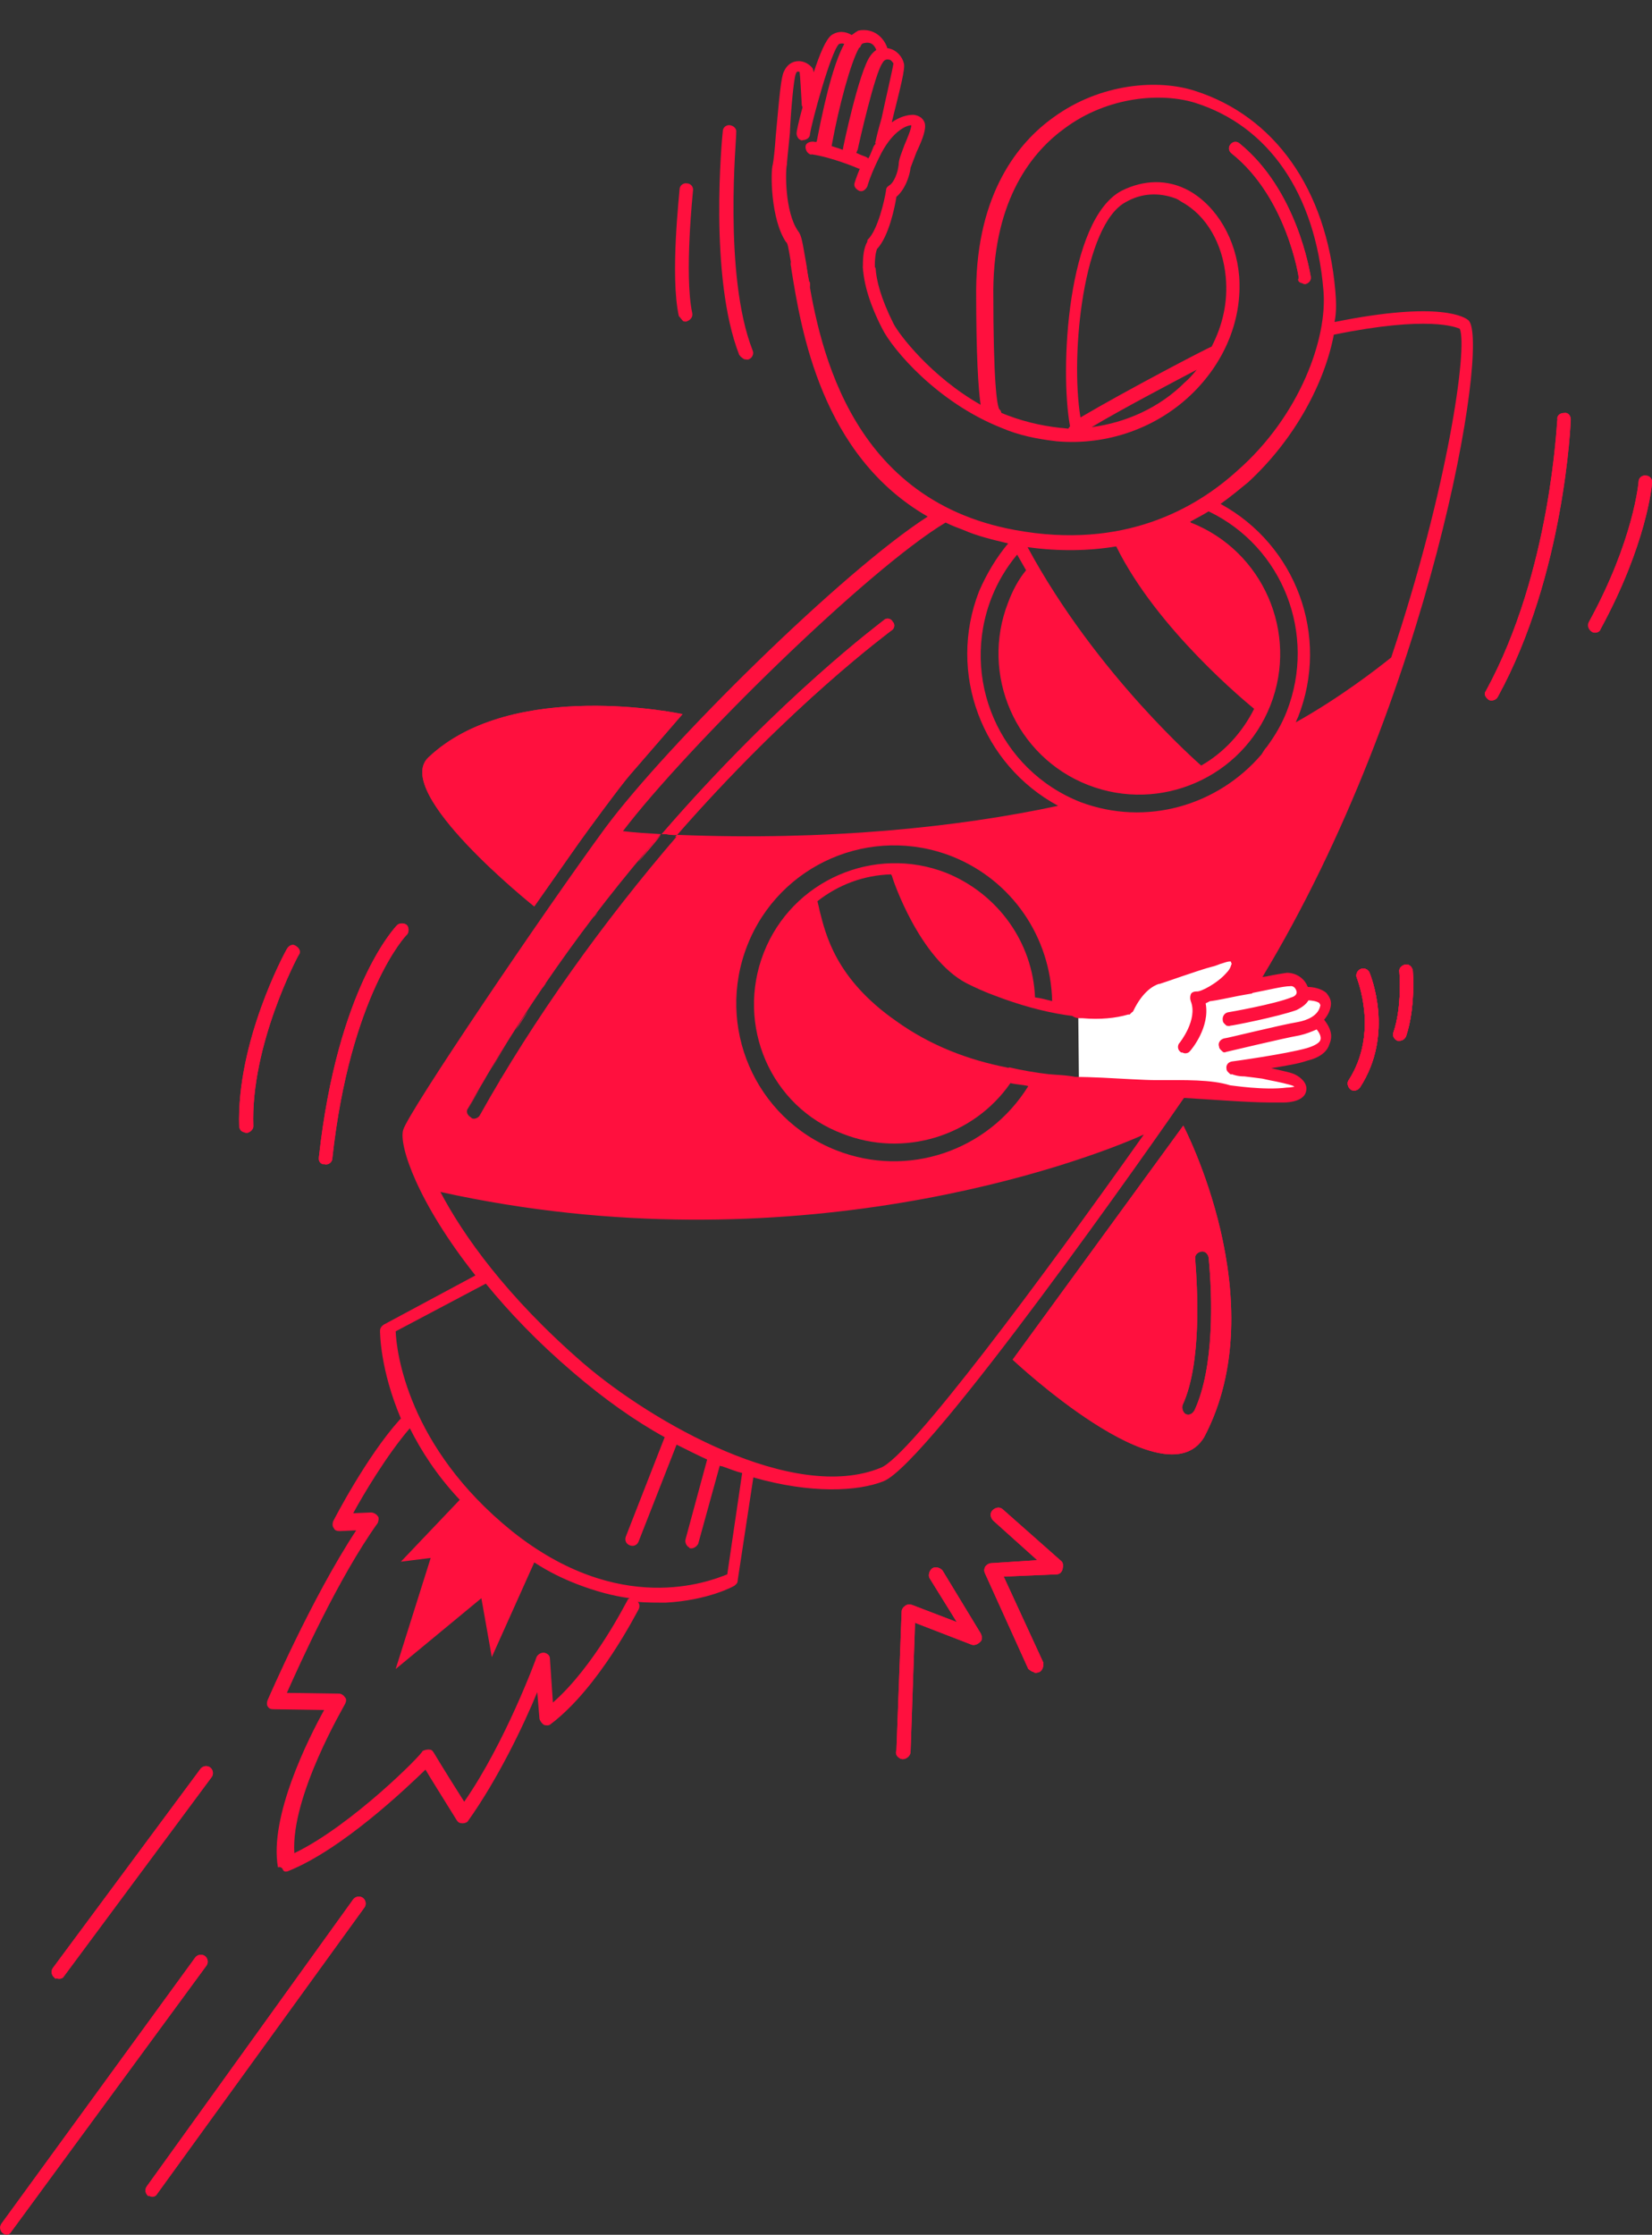 <?xml version="1.0" encoding="utf-8"?>
<!-- Generator: Adobe Illustrator 23.0.4, SVG Export Plug-In . SVG Version: 6.00 Build 0)  -->
<svg version="1.1" xmlns="http://www.w3.org/2000/svg" xmlns:xlink="http://www.w3.org/1999/xlink" x="0px" y="0px"
	 viewBox="0 0 221.7 299.8" style="enable-background:new 0 0 221.7 299.8;" xml:space="preserve">
<rect x="0" y="0" width="221.7" height="299.8" fill="#333333" stroke="none"/>
<style type="text/css">
	.st0{fill:#FF103E;}
	.st1{fill:#FFFFFF;}
</style>
<g id="Ebene_3">
	<g>
		<path class="st0" d="M84.5,104c-1.3,1.5-5.7,7.5-6.9,9.2l-5.9,8.4c0,0-19.2-15.3-14.2-20c11.3-10.7,34.1-5.8,34.1-5.8L84.5,104z"
			/>
	</g>
	<g>
		<path class="st0" d="M19.9,294.6c-0.4-0.3-0.5-0.9-0.2-1.3l27.7-38.5c0.3-0.4,0.9-0.5,1.3-0.2s0.5,0.9,0.2,1.3l-27.8,38.4
			c-0.2,0.4-0.7,0.5-1,0.3C20.1,294.6,19.9,294.6,19.9,294.6z"/>
	</g>
	<g>
		<path class="st0" d="M0.4,299.6c-0.4-0.3-0.5-0.9-0.2-1.3l26-35.7c0.3-0.4,0.9-0.5,1.3-0.2s0.5,0.9,0.2,1.3L1.5,299.4
			C1.3,299.8,0.8,299.9,0.4,299.6L0.4,299.6z"/>
	</g>
	<g>
		<path class="st0" d="M7.3,265.3c-0.4-0.3-0.5-0.9-0.2-1.3l19.8-26.7c0.3-0.4,0.9-0.5,1.3-0.2s0.5,0.9,0.2,1.3L8.6,265.1
			c-0.2,0.4-0.7,0.4-1,0.3C7.4,265.5,7.4,265.4,7.3,265.3z"/>
	</g>
	<g>
		<path class="st0" d="M42.8,155.2c2.5-22.7,10.2-30.8,10.5-31.1c0.3-0.3,1-0.3,1.3,0s0.3,1,0,1.3c-0.1,0-7.6,8.1-10,30
			c0,0.5-0.5,0.9-1,0.8c-0.1,0-0.1-0.1-0.2,0C43,156.1,42.7,155.8,42.8,155.2z"/>
	</g>
	<g>
		<path class="st0" d="M32.1,151.2c-0.4-11.4,6.1-23.4,6.4-23.9c0.3-0.5,0.8-0.7,1.2-0.4c0.5,0.3,0.7,0.8,0.4,1.2
			c-0.1,0.1-6.5,12.1-6.1,23c0,0.4-0.4,0.8-0.9,0.9c-0.1-0.1-0.2,0-0.3-0.1C32.3,151.8,32.2,151.5,32.1,151.2z"/>
	</g>
	<g>
		<path class="st0" d="M199.8,93.9c-0.5-0.4-0.7-0.8-0.4-1.2c8.8-16.1,9.5-36.2,9.6-36.4c-0.1-0.5,0.3-0.9,0.9-0.9
			c0.5-0.1,0.9,0.3,0.9,0.9c0,0.2-0.8,20.8-9.8,37.2C200.8,93.9,200.2,94.1,199.8,93.9C199.8,93.8,199.7,93.9,199.8,93.9z"/>
	</g>
	<g>
		<path class="st0" d="M213.7,84.8c-0.5-0.3-0.7-0.8-0.5-1.3c6.1-11.1,6.7-18.9,6.7-18.9c0-0.5,0.5-0.9,1-0.8c0.5,0,0.9,0.5,0.8,1
			c0,0.3-0.7,8.2-6.9,19.6C214.7,84.8,214.1,85,213.7,84.8C213.7,84.8,213.7,84.7,213.7,84.8z"/>
	</g>
	<g>
		<path class="st0" d="M174.3,37.3c0-0.1-1.6-10.8-9-16.7c-0.4-0.3-0.5-0.8-0.2-1.2s0.8-0.5,1.2-0.2c7.8,6.3,9.5,17.4,9.6,17.9
			c0.1,0.4-0.2,0.9-0.7,1c-0.1,0-0.3,0-0.4-0.1C174.3,37.9,174.1,37.6,174.3,37.3z"/>
	</g>
	<g>
		<path class="st0" d="M69.2,138.2c0.6-0.9,1.1-1.7,1.7-2.6C70.3,136.4,69.7,137.3,69.2,138.2z"/>
		<path class="st0" d="M76.7,127.1C76.6,127.2,76.7,127.1,76.7,127.1S76.6,127.2,76.7,127.1z"/>
		<path class="st0" d="M72.7,132.6c0.2-0.3,0.4-0.5,0.6-0.8C73.2,132,73,132.3,72.7,132.6z"/>
		<path class="st0" d="M65.9,143.5c0.8-1.3,1.4-2.4,2.2-3.6C67.3,141.1,66.6,142.3,65.9,143.5z"/>
		<path class="st0" d="M62.8,148.8c0.8-1.5,1.7-2.9,2.6-4.5C64.6,145.7,63.7,147.2,62.8,148.8z"/>
		<path class="st0" d="M79.6,123.1c0.2-0.3,0.5-0.6,0.7-0.8C80.1,122.5,79.9,122.8,79.6,123.1z"/>
		<path class="st0" d="M67.2,144.7l-0.1,0.1C67.2,144.8,67.2,144.8,67.2,144.7z"/>
		<path class="st0" d="M82.4,119.6c0.7-0.8,1.4-1.7,2-2.5C83.8,117.9,83.1,118.8,82.4,119.6z"/>
		<path class="st0" d="M90.6,112.3c15.6-17.9,28.8-27.5,29-27.7c0.4-0.2,0.6-0.8,0.2-1.2c-0.2-0.4-0.8-0.6-1.2-0.2
			c-0.2,0.2-13.8,10.2-29.8,28.7c0.6-0.1,1.1,0.2,2.2,0.1C91,112.1,90.9,112.2,90.6,112.3z"/>
		<path class="st0" d="M85.6,115.7c1-1.2,2.1-2.4,3.1-3.7C87.6,113.1,86.6,114.4,85.6,115.7z"/>
	</g>
	<path class="st0" d="M135.9,182.4c0,0,20.4,19.2,25.7,10.4c9.6-18.2-2.8-41.8-2.8-41.8L135.9,182.4z M158.7,188.5
		c2.6-5.6,2-15.6,1.7-19.6c-0.1-0.5,0.3-0.9,0.8-1s0.9,0.3,1,0.8c0.5,5.2,0.8,14.7-1.9,20.5c-0.3,0.5-0.7,0.7-1.2,0.5l0,0
		C158.7,189.4,158.6,188.9,158.7,188.5z"/>
	<g>
		<path class="st0" d="M138,223.9l-5.8-12.8c-0.2-0.4-0.1-0.7,0-0.9s0.5-0.5,0.8-0.5l6.2-0.4l-5.9-5.3c-0.4-0.4-0.5-1-0.1-1.4
			s1-0.5,1.4-0.1l7.8,6.9c0.3,0.2,0.3,0.7,0.2,1.1c-0.1,0.4-0.4,0.7-0.8,0.7l-7.1,0.3L140,223c0.1,0.5-0.1,1.1-0.5,1.3
			c-0.3,0.1-0.6,0.2-0.8,0C138.3,224.2,138.2,224,138,223.9z"/>
	</g>
	<g>
		<path class="st0" d="M120.3,234.8l0.7-18.6c0-0.3,0.2-0.6,0.5-0.8s0.6-0.2,0.9-0.1l6,2.3l-3.6-5.8c-0.3-0.4-0.1-1.1,0.3-1.4
			c0.4-0.3,1.1-0.1,1.4,0.3l5.1,8.4c0.2,0.4,0.3,0.9-0.1,1.2c-0.3,0.3-0.8,0.5-1.2,0.3l-7.5-2.9l-0.6,17.3c0,0.5-0.5,1-1.1,1
			c-0.1-0.1-0.2,0-0.3-0.1C120.4,235.7,120.1,235.3,120.3,234.8z"/>
	</g>
	<g>
		<path class="st0" d="M84.5,104c-1.3,1.5-5.7,7.5-6.9,9.2l-5.9,8.4c0,0-19.2-15.3-14.2-20c11.3-10.7,34.1-5.8,34.1-5.8L84.5,104z"
			/>
	</g>
	<g>
		<path class="st0" d="M19.9,294.6c-0.4-0.3-0.5-0.9-0.2-1.3l27.7-38.5c0.3-0.4,0.9-0.5,1.3-0.2s0.5,0.9,0.2,1.3l-27.8,38.4
			c-0.2,0.4-0.7,0.5-1,0.3C20.1,294.6,19.9,294.6,19.9,294.6z"/>
	</g>
	<g>
		<path class="st0" d="M0.4,299.6c-0.4-0.3-0.5-0.9-0.2-1.3l26-35.7c0.3-0.4,0.9-0.5,1.3-0.2s0.5,0.9,0.2,1.3L1.5,299.4
			C1.3,299.8,0.8,299.9,0.4,299.6L0.4,299.6z"/>
	</g>
	<g>
		<path class="st0" d="M7.3,265.3c-0.4-0.3-0.5-0.9-0.2-1.3l19.8-26.7c0.3-0.4,0.9-0.5,1.3-0.2s0.5,0.9,0.2,1.3L8.6,265.1
			c-0.2,0.4-0.7,0.4-1,0.3C7.4,265.5,7.4,265.4,7.3,265.3z"/>
	</g>
	<g>
		<path class="st0" d="M42.8,155.2c2.5-22.7,10.2-30.8,10.5-31.1c0.3-0.3,1-0.3,1.3,0s0.3,1,0,1.3c-0.1,0-7.6,8.1-10,30
			c0,0.5-0.5,0.9-1,0.8c-0.1,0-0.1-0.1-0.2,0C43,156.1,42.7,155.8,42.8,155.2z"/>
	</g>
	<g>
		<path class="st0" d="M32.1,151.2c-0.4-11.4,6.1-23.4,6.4-23.9c0.3-0.5,0.8-0.7,1.2-0.4c0.5,0.3,0.7,0.8,0.4,1.2
			c-0.1,0.1-6.5,12.1-6.1,23c0,0.4-0.4,0.8-0.9,0.9c-0.1-0.1-0.2,0-0.3-0.1C32.3,151.8,32.2,151.5,32.1,151.2z"/>
	</g>
	<g>
		<path class="st0" d="M199.8,93.9c-0.5-0.4-0.7-0.8-0.4-1.2c8.8-16.1,9.5-36.2,9.6-36.4c-0.1-0.5,0.3-0.9,0.9-0.9
			c0.5-0.1,0.9,0.3,0.9,0.9c0,0.2-0.8,20.8-9.8,37.2C200.8,93.9,200.2,94.1,199.8,93.9C199.8,93.8,199.7,93.9,199.8,93.9z"/>
	</g>
	<g>
		<path class="st0" d="M213.7,84.8c-0.5-0.3-0.7-0.8-0.5-1.3c6.1-11.1,6.7-18.9,6.7-18.9c0-0.5,0.5-0.9,1-0.8c0.5,0,0.9,0.5,0.8,1
			c0,0.3-0.7,8.2-6.9,19.6C214.7,84.8,214.1,85,213.7,84.8C213.7,84.8,213.7,84.7,213.7,84.8z"/>
	</g>
	<g>
		<path class="st0" d="M174.3,37.3c0-0.1-1.6-10.8-9-16.7c-0.4-0.3-0.5-0.8-0.2-1.2s0.8-0.5,1.2-0.2c7.8,6.3,9.5,17.4,9.6,17.9
			c0.1,0.4-0.2,0.9-0.7,1c-0.1,0-0.3,0-0.4-0.1C174.3,37.9,174.1,37.6,174.3,37.3z"/>
	</g>
	<g>
		<path class="st0" d="M69.2,138.2c0.6-0.9,1.1-1.7,1.7-2.6C70.3,136.4,69.7,137.3,69.2,138.2z"/>
		<path class="st0" d="M76.7,127.1C76.6,127.2,76.7,127.1,76.7,127.1S76.6,127.2,76.7,127.1z"/>
		<path class="st0" d="M72.7,132.6c0.2-0.3,0.4-0.5,0.6-0.8C73.2,132,73,132.3,72.7,132.6z"/>
		<path class="st0" d="M65.9,143.5c0.8-1.3,1.4-2.4,2.2-3.6C67.3,141.1,66.6,142.3,65.9,143.5z"/>
		<path class="st0" d="M62.8,148.8c0.8-1.5,1.7-2.9,2.6-4.5C64.6,145.7,63.7,147.2,62.8,148.8z"/>
		<path class="st0" d="M79.6,123.1c0.2-0.3,0.5-0.6,0.7-0.8C80.1,122.5,79.9,122.8,79.6,123.1z"/>
		<path class="st0" d="M67.2,144.7l-0.1,0.1C67.2,144.8,67.2,144.8,67.2,144.7z"/>
		<path class="st0" d="M82.4,119.6c0.7-0.8,1.4-1.7,2-2.5C83.8,117.9,83.1,118.8,82.4,119.6z"/>
		<path class="st0" d="M90.6,112.3c15.6-17.9,28.8-27.5,29-27.7c0.4-0.2,0.6-0.8,0.2-1.2c-0.2-0.4-0.8-0.6-1.2-0.2
			c-0.2,0.2-13.8,10.2-29.8,28.7c0.6-0.1,1.1,0.2,2.2,0.1C91,112.1,90.9,112.2,90.6,112.3z"/>
		<path class="st0" d="M85.6,115.7c1-1.2,2.1-2.4,3.1-3.7C87.6,113.1,86.6,114.4,85.6,115.7z"/>
	</g>
	<path class="st0" d="M135.9,182.4c0,0,20.4,19.2,25.7,10.4c9.6-18.2-2.8-41.8-2.8-41.8L135.9,182.4z M158.7,188.5
		c2.6-5.6,2-15.6,1.7-19.6c-0.1-0.5,0.3-0.9,0.8-1s0.9,0.3,1,0.8c0.5,5.2,0.8,14.7-1.9,20.5c-0.3,0.5-0.7,0.7-1.2,0.5l0,0
		C158.7,189.4,158.6,188.9,158.7,188.5z"/>
	<g>
		<path class="st0" d="M138,223.9l-5.8-12.8c-0.2-0.4-0.1-0.7,0-0.9s0.5-0.5,0.8-0.5l6.2-0.4l-5.9-5.3c-0.4-0.4-0.5-1-0.1-1.4
			s1-0.5,1.4-0.1l7.8,6.9c0.3,0.2,0.3,0.7,0.2,1.1c-0.1,0.4-0.4,0.7-0.8,0.7l-7.1,0.3L140,223c0.1,0.5-0.1,1.1-0.5,1.3
			c-0.3,0.1-0.6,0.2-0.8,0C138.3,224.2,138.2,224,138,223.9z"/>
	</g>
	<g>
		<path class="st0" d="M120.3,234.8l0.7-18.6c0-0.3,0.2-0.6,0.5-0.8s0.6-0.2,0.9-0.1l6,2.3l-3.6-5.8c-0.3-0.4-0.1-1.1,0.3-1.4
			c0.4-0.3,1.1-0.1,1.4,0.3l5.1,8.4c0.2,0.4,0.3,0.9-0.1,1.2c-0.3,0.3-0.8,0.5-1.2,0.3l-7.5-2.9l-0.6,17.3c0,0.5-0.5,1-1.1,1
			c-0.1-0.1-0.2,0-0.3-0.1C120.4,235.7,120.1,235.3,120.3,234.8z"/>
	</g>
	<path class="st0" d="M169.4,131.1C169.4,131.1,169.4,131.1,169.4,131.1C192,93.7,200,46,197.1,43c-0.4-0.4-3.7-2.7-18,0.2
		c0.3-1.5,0.2-3,0.1-4.2c-1.2-13.7-8.2-23.4-18.8-26.8c-4.9-1.6-12.7-1.1-19.1,3.6c-4.6,3.3-10.2,10.1-10.3,23.1
		c0,9,0.3,13.3,0.6,15.4c-6.7-3.8-11-9.5-11.7-10.9c-1.7-3.4-2.3-5.8-2.4-7.5c0,0,0,0-0.1,0c0,0,0-0.1,0-0.1c0-0.4-0.3-0.7-0.8-0.7
		s-0.8,0.3-0.8,0.7c0.1,2.2,0.9,5,2.6,8.3c1.4,2.8,7.4,9.9,16,13.3c2.3,1,4.8,1.5,7.4,1.8c6.8,0.6,13.6-1.8,18.4-6.6
		c4.3-4.3,6.5-9.9,6.1-15.5c-0.4-5-3-9.4-6.7-11.5c-2.9-1.6-6.1-1.5-9.1,0c-7.3,3.9-8.3,24-6.9,31.6c-0.1,0.1-0.2,0.2-0.2,0.3
		c-0.3,0-0.8-0.1-1.1-0.1c-2.8-0.3-5.5-1-7.9-2c-0.1-0.2-0.1-0.4-0.2-0.4l-0.1-0.1c-0.3-0.6-0.8-3.5-0.8-16
		c0.1-12.3,5.3-18.6,9.6-21.7c5.8-4.3,13-4.8,17.5-3.4c9.8,3.1,16.1,12.1,17.2,25.1c0.6,6.5-3.2,16.9-11.5,24.2
		c-5.6,5.1-15.3,10.7-29.9,8c-22.9-4.2-26.5-26-28-35.5c0,0,0,0-0.1,0c0-0.1,0-0.1,0-0.2c0-0.6-0.5-1-1-1c-0.6,0-1,0.5-1,1
		c0,0,0,0,0,0c0,0.2,0.1,0.5,0.1,0.7c1.3,8.1,4,25,18.3,33.2c-11.4,7.3-35,30.6-43.3,41.8c-8,10.9-26.5,38.2-27.1,40.5
		c-0.6,2.1,2,9.8,9.7,19.5l-12.3,6.6c-0.3,0.2-0.5,0.5-0.5,0.8s0,5.2,2.8,11.8c0,0-0.1,0.1-0.2,0.2c-4.4,4.9-8.7,13.2-8.9,13.6
		c-0.1,0.3-0.1,0.7,0.1,0.9c0.1,0.3,0.4,0.4,0.8,0.4l2.2-0.1c-6,9.1-11.8,22.6-11.9,22.8c-0.1,0.3-0.1,0.6,0,0.8
		c0.2,0.3,0.4,0.4,0.8,0.4l6.8,0.1c-2.1,3.8-7.4,14.3-6.2,21.1c0.4-0.1,0.6,0.1,0.7,0.4l0.1,0.1c0.1,0.1,0.4,0.1,0.6,0
		c7.2-2.9,15.7-11,18.4-13.6c0.7,1.2,2.1,3.4,4.2,6.8c0.2,0.3,0.4,0.4,0.8,0.4c0.2,0,0.6-0.1,0.7-0.3c4-5.6,7.5-12.9,9.3-17.3
		l0.3,3.6c0.1,0.3,0.3,0.6,0.6,0.8c0.3,0.1,0.7,0.1,0.9-0.1c6.5-4.9,11.6-15.1,11.8-15.4c0.2-0.4,0.1-0.8-0.1-1
		c1.3,0.1,2.6,0.1,3.7,0.1c5.7-0.3,9.2-2.2,9.3-2.3c0.2-0.2,0.4-0.3,0.4-0.7l2.1-13.8c7.7,2.2,14,1.9,17.5,0.5
		c6.1-2.5,36.6-46,40.7-52c0.3,0,0.6,0,0.9,0c0.1-0.2,0.2-0.5,0.4-0.8c0.2-0.4,0.5-0.7,0.8-1.1c-1.8-0.1-3.8-0.1-6.1-0.1
		c-3.1,0-6.9,0.1-10.8-0.2c-1.5-0.3-2.9-0.3-3.8-0.4c-1.7-0.2-3.5-0.5-5.2-0.9c-0.1,0-0.2,0.1-0.4,0c-5.1-1-10.2-2.9-14.8-6.2
		c-8.2-5.7-9.5-11.7-10.3-14.8c-0.1-0.5-0.2-0.9-0.3-1.3c2.8-2.2,6.2-3.5,9.9-3.6c0,0,0,0.1,0.1,0.2c0.1,0.5,3.7,11.1,10,14.4
		c1.2,0.6,2.5,1.2,3.9,1.7c6,2.3,13.2,3.8,18,2.3c0.1,0,0.1,0,0.1,0h0.1c0.1-0.1,6.7,3.8,6.7,3.8c-0.3,0.3-0.3,0.9,0.1,1.2
		c0.1,0.1,0.1,0.1,0.3,0.1c0.3,0.2,0.8,0.1,1-0.2c0.2-0.2,2.7-3.2,2.1-6.4c0.2-0.1,0.4-0.2,0.6-0.3h0.1c0.8-0.1,2.2-0.4,3.7-0.7
		c0,0,0.1,0,0.2,0c0.4-0.1,0.7-0.2,1.1-0.3c0.1-0.1,0.2-0.2,0.3-0.3c0.3-0.3,0.6-0.7,0.9-1C169.1,131.6,169.3,131.3,169.4,131.1z
		 M159,51.3c-3.4,3.4-7.9,5.4-12.5,6c4.2-2.5,10.5-5.8,14.1-7.7C160.1,50.2,159.6,50.8,159,51.3z M151.1,27.1
		c2.1-1.2,4.4-1.3,6.6-0.5c0.3,0.1,0.6,0.3,0.9,0.5c3.3,1.8,5.5,5.6,5.9,10.1c0.3,3.3-0.4,6.4-1.9,9.3c-0.6,0.2-11.5,5.9-17.6,9.5
		C143.6,47.5,145.4,30.1,151.1,27.1z M167.5,64.7c6.4-5.9,10.3-13.5,11.5-19.8c12.7-2.6,16.4-1,16.9-0.8c1.1,2.5-1.6,21.4-9.2,44.1
		c-2,1.6-6.9,5.4-12.8,8.7c0.1-0.3,0.2-0.5,0.3-0.7c4.3-10.9-0.3-23.1-10.4-28.6C165.2,66.6,166.4,65.6,167.5,64.7z M149.8,73.3
		c5.5,11.2,17.8,21.2,18.4,21.7l0.1,0.1c-1.6,3.2-4.1,5.9-7.1,7.6c-0.1-0.1-14-12.1-23.3-29.3C142.2,74,146.2,73.9,149.8,73.3z
		 M84.2,214.7c-0.1,0.1-4.4,8.8-10,13.7l-0.4-5.9c0-0.4-0.3-0.7-0.8-0.8c-0.4,0-0.8,0.2-1,0.6c0,0.1-4.2,11.5-9.7,19.4
		c-2.8-4.4-4.1-6.6-4.1-6.6c-0.2-0.3-0.3-0.4-0.7-0.4c-0.3,0-0.6,0.1-0.8,0.2c0.1,0.3-9.5,10-17.2,13.7c-0.5-7.7,6.8-19.9,6.8-20
		c0.2-0.4,0.2-0.7,0-0.9c-0.2-0.3-0.5-0.5-0.8-0.5l-7-0.1c1.7-3.8,6.9-15.4,12.2-22.8c0.1-0.3,0.2-0.7,0-0.9
		c-0.2-0.3-0.6-0.5-0.9-0.5l-2.4,0.1c1.3-2.4,4.5-7.8,7.6-11.4c1.5,3,3.6,6.3,6.7,9.6l-7.9,8.3l4-0.5l-4.7,14.9l11.5-9.5l1.4,7.9
		l5.7-12.7c2,1.3,3.9,2.2,5.7,2.9c2.6,1,4.9,1.6,7.1,1.9C84.3,214.5,84.2,214.6,84.2,214.7z M97.6,211.2c-2.5,1-14.5,5.7-28.9-5.8
		c-14-11.3-15.5-24.1-15.6-26.8l12.1-6.4c3.1,3.8,6.9,7.8,11.7,11.9c4.2,3.6,8.3,6.5,12.3,8.7L84,206.1c-0.2,0.5,0,1,0.5,1.2
		s1,0,1.2-0.5l5.1-13c1.4,0.7,2.8,1.4,4.1,2L92,206.5c-0.1,0.4,0.1,0.9,0.5,1.1c0,0.1,0.1,0.1,0.1,0.1c0.4,0.1,0.9-0.2,1.1-0.6
		l2.9-10.5c0.1,0.1,0.1,0.1,0.3,0.1c0.9,0.3,1.8,0.7,2.7,0.9L97.6,211.2z M153.5,152.2c-13.6,19.2-31.4,43.2-35.3,44.7
		c-11.7,4.8-30.7-6.1-39.9-14c-10.4-9-16.2-17.3-19.2-23C106.2,170.3,145.1,156,153.5,152.2z M138.9,133.8
		c-0.3-7.4-5-13.9-11.9-16.7c-9.7-3.8-20.7,1-24.5,10.7s0.9,20.7,10.6,24.3c8.1,3.2,17.5,0.4,22.5-6.8c0.8,0.2,1.6,0.2,2.4,0.4
		c-5.4,8.7-16.2,12.4-25.8,8.6c-10.9-4.3-16.2-16.6-11.9-27.5c4.3-10.9,16.6-16.2,27.5-11.9c8,3.2,13.2,10.8,13.4,19.4
		C140.4,134.1,139.7,133.9,138.9,133.8z M91,112c-10,11.6-19.4,24.7-26.6,37.6c-0.2,0.4-0.8,0.6-1.1,0.4l-0.1-0.1
		c-0.5-0.3-0.7-0.8-0.4-1.2c7.3-13,15.8-25.2,25.9-36.8c-1.7-0.1-3.4-0.2-5.1-0.4c8.6-11.3,32.8-35.1,43.3-41.4
		c0.8,0.4,1.6,0.7,2.4,1c1.8,0.8,3.9,1.3,6,1.8c-1.6,1.9-2.9,4.1-3.9,6.4c-4.3,11,0.4,23.3,10.6,28.8C128.5,111,110.9,112.8,91,112z
		 M145,107.6c-10.9-4.3-16.2-16.6-11.9-27.5c0.8-2,1.9-3.9,3.4-5.7c0.4,0.7,0.8,1.4,1.2,2.1c-1,1.2-1.8,2.7-2.4,4.3
		c-3.8,9.7,1,20.7,10.7,24.5s20.7-1,24.5-10.7c3.8-9.7-1-20.7-10.7-24.5c0-0.1-0.1-0.1-0.1-0.1c0.9-0.5,1.7-0.9,2.5-1.4
		c10,4.8,14.5,16.5,10.5,26.8c-0.7,1.8-1.6,3.3-2.7,4.8c-0.3,0.3-0.5,0.7-0.7,1C163.4,108.1,153.8,110.9,145,107.6z"/>
</g>
<g id="hand-unten">
	<polygon class="st1" points="144.7,135.6 150.3,135.3 154.3,130.9 166.4,128 164.3,132 166.2,132.6 174.4,131.6 178,134.3 
		177.3,136.4 177.8,140.1 174.5,141.6 167.9,143.4 174.6,145.4 173.9,146.8 144.8,145.9 	"/>
	<g>
		<path class="st0" d="M181.3,146.2c-0.4-0.3-0.6-0.9-0.3-1.3c4.1-6.4,1.1-13.6,1.1-13.7c-0.2-0.4,0-1,0.5-1.2c0.4-0.2,1,0,1.2,0.5
			c0.1,0.3,3.4,8.2-1.3,15.4C182.2,146.3,181.7,146.4,181.3,146.2C181.4,146.2,181.2,146.1,181.3,146.2z"/>
	</g>
	<g>
		<path class="st0" d="M187,138.5c1.2-3.5,0.8-8.1,0.8-8.1c-0.1-0.5,0.3-0.9,0.8-1c0.5-0.1,0.9,0.3,1,0.8c0,0.2,0.4,4.9-0.9,8.8
			c-0.2,0.5-0.7,0.7-1.2,0.6l0,0C187.1,139.4,186.8,138.9,187,138.5z"/>
	</g>
	<g>
		<path class="st0" d="M181.3,146.2c-0.4-0.3-0.6-0.9-0.3-1.3c4.1-6.4,1.1-13.6,1.1-13.7c-0.2-0.4,0-1,0.5-1.2c0.4-0.2,1,0,1.2,0.5
			c0.1,0.3,3.4,8.2-1.3,15.4C182.2,146.3,181.7,146.4,181.3,146.2C181.4,146.2,181.2,146.1,181.3,146.2z"/>
	</g>
	<g>
		<path class="st0" d="M187,138.5c1.2-3.5,0.8-8.1,0.8-8.1c-0.1-0.5,0.3-0.9,0.8-1c0.5-0.1,0.9,0.3,1,0.8c0,0.2,0.4,4.9-0.9,8.8
			c-0.2,0.5-0.7,0.7-1.2,0.6l0,0C187.1,139.4,186.8,138.9,187,138.5z"/>
	</g>
	<g>
		<path class="st0" d="M181.3,146.2c-0.4-0.3-0.6-0.9-0.3-1.3c4.1-6.4,1.1-13.6,1.1-13.7c-0.2-0.4,0-1,0.5-1.2c0.4-0.2,1,0,1.2,0.5
			c0.1,0.3,3.4,8.2-1.3,15.4C182.2,146.3,181.7,146.4,181.3,146.2C181.4,146.2,181.2,146.1,181.3,146.2z"/>
	</g>
	<g>
		<path class="st0" d="M187,138.5c1.2-3.5,0.8-8.1,0.8-8.1c-0.1-0.5,0.3-0.9,0.8-1c0.5-0.1,0.9,0.3,1,0.8c0,0.2,0.4,4.9-0.9,8.8
			c-0.2,0.5-0.7,0.7-1.2,0.6l0,0C187.1,139.4,186.8,138.9,187,138.5z"/>
	</g>
	<g>
		<path class="st0" d="M181.3,146.2c-0.4-0.3-0.6-0.9-0.3-1.3c4.1-6.4,1.1-13.6,1.1-13.7c-0.2-0.4,0-1,0.5-1.2c0.4-0.2,1,0,1.2,0.5
			c0.1,0.3,3.4,8.2-1.3,15.4C182.2,146.3,181.7,146.4,181.3,146.2C181.4,146.2,181.2,146.1,181.3,146.2z"/>
	</g>
	<g>
		<path class="st0" d="M187,138.5c1.2-3.5,0.8-8.1,0.8-8.1c-0.1-0.5,0.3-0.9,0.8-1c0.5-0.1,0.9,0.3,1,0.8c0,0.2,0.4,4.9-0.9,8.8
			c-0.2,0.5-0.7,0.7-1.2,0.6l0,0C187.1,139.4,186.8,138.9,187,138.5z"/>
	</g>
	<path class="st0" d="M177.7,136.8c0.5-0.6,0.8-1.2,0.9-1.9c0.1-0.7-0.2-1.2-0.6-1.7c-0.7-0.6-1.8-0.8-2.5-0.8
		c-0.4-1.1-1.5-1.9-2.8-1.9c-0.6,0.1-1.4,0.2-2.8,0.5c-1.7,0.2-4.5,0.8-4.5,0.8s4.2-4.7,1.9-5.4c-2.4,0.9-4.6,1.4-7.1,1.9
		c-2.7,0.6-4.1,0.3-7.2,2.5c-2.1,1.5,0.2,3.3-7.5,3.9c-0.2-0.1-0.4-0.1-0.6-0.1c-0.8,0-1.4,0.4-1.4,1c0,0.5,0.6,1,1.4,1
		c0.1,0,0.3,0,0.4,0c2.3,0.2,4.4,0,6.1-0.5c0.1,0,0.1,0,0.1,0h0.1c0.1-0.1,0.1-0.1,0.2-0.2l0.1-0.1c0.1,0,0.2-0.2,0.2-0.2
		c1.3-2.7,2.8-3.4,3.4-3.6h0.1c0.4-0.1,5.4-1.9,7-2.3c0.5-0.1,0.9-0.3,1.2-0.4c0.4-0.1,1.1-0.4,1.4-0.3c0,0.1,0,0.1,0.1,0.3
		c-0.1,0.1-0.1,0.6-0.7,1.2c-1.2,1.4-3.5,2.6-4,2.5c-0.3,0-0.7,0.1-0.8,0.4c-0.1,0.3-0.1,0.6,0,0.9c1,2.5-1.5,5.6-1.5,5.6
		c-0.3,0.3-0.3,0.9,0.1,1.2c0.1,0.1,0.1,0.1,0.3,0.1c0.3,0.2,0.8,0.1,1-0.2c0.2-0.2,2.7-3.2,2.1-6.4c0.2-0.1,0.4-0.2,0.6-0.3h0.1
		c0.8-0.1,2.2-0.4,3.7-0.7c0.5-0.1,1.1-0.2,1.7-0.3c0.1,0,0.1,0,0.2-0.1c2.1-0.4,4.1-0.9,5-0.9c0.5-0.1,0.8,0.3,0.9,0.7
		c0.1,0.4-0.3,0.7-0.7,0.8c-2.2,0.9-8.4,2-8.5,2c-0.5,0.1-0.8,0.6-0.7,1.1c0,0.3,0.3,0.5,0.5,0.7c0.2,0,0.3,0.1,0.5,0
		c0.3,0,6.4-1.2,8.9-2.1c0.8-0.4,1.3-0.8,1.6-1.3c0.3,0,1.2,0.1,1.5,0.4c0,0.1,0,0.1,0.1,0.2c-0.2,1.5-1.9,2.1-3,2.3
		c-2.4,0.4-9.6,2.2-9.9,2.2c-0.5,0.1-0.9,0.6-0.7,1.1c0,0.3,0.3,0.5,0.5,0.7c0.1,0.1,0.3,0.1,0.5,0c0.1,0,7.5-1.8,9.8-2.2
		c0.9-0.2,1.6-0.5,2.3-0.8c0.5,0.6,0.6,1.1,0.5,1.4c-0.1,0.4-0.8,0.8-1.8,1.1c-2.8,0.8-10,1.8-10.1,1.8c-0.5,0.1-0.8,0.5-0.7,1
		c0,0.3,0.3,0.5,0.5,0.7c0.1,0,0.1,0.1,0.2,0c0.3,0.1,0.8,0.3,1.7,0.3c0.8,0.1,1.7,0.2,2.4,0.3l0.9,0.2c1.1,0.2,2.9,0.6,3.3,0.8
		l0.1,0.1c-0.2,0-0.5,0.1-1,0.1c-3.1,0.4-7.4-0.3-7.6-0.3c-2.6-0.8-5.9-0.7-10-0.7c-3.1,0-11.7-0.8-12.7-0.2
		c-0.6,0.4,0.4,2.6,2.6,2.5c5.8-0.9,19.6,0.7,25.4,0.7c0.6,0,1.3,0,1.9,0c0.8,0,2.8-0.2,3-1.6c0.2-1-0.8-1.8-1.4-2.1
		c-0.5-0.3-1.6-0.5-3.3-0.9c1.8-0.3,3.7-0.6,4.8-1c1.7-0.4,2.7-1.2,3-2.2C178.8,139.2,178.8,138.2,177.7,136.8z"/>
			<path class="st5" d="M111.4,34.4"/>
				<animateTransform  accumulate="none" additive="replace" attributeName="transform" calcMode="linear" dur=".7s" fill="remove" repeatCount="indefinite" restart="always" type="rotate" values="0 144 140; 13 144 140; 0 144 140">
			</animateTransform>
</g>
<g id="hand-oben">
	<path class="st0" d="M136.3,71.1"/>
	<g>
		<path class="st0" d="M99.2,47.6c-4.1-10.5-2.3-29.2-2.2-30c0-0.5,0.5-0.9,1-0.8c0.5,0.1,0.9,0.5,0.8,1C98.9,18,97,36.8,101,47
			c0.2,0.4,0,1-0.5,1.2c-0.2,0.1-0.4,0-0.6,0C99.7,48.1,99.4,47.9,99.2,47.6z"/>
	</g>
	<g>
		<path class="st0" d="M91.1,42.4c-1.2-5.4,0.1-16.6,0.1-17c0-0.5,0.5-0.9,1-0.8c0.5,0,0.9,0.5,0.8,1c0,0.1-1.2,11.3-0.1,16.4
			c0.1,0.5-0.2,0.9-0.7,1.1c-0.2,0.1-0.4,0-0.5,0C91.4,42.8,91.3,42.6,91.1,42.4z"/>
	</g>
	<g>
		<path class="st0" d="M82.4,119.6c0.7-0.8,1.4-1.7,2-2.5C83.8,117.9,83.1,118.8,82.4,119.6z"/>
	</g>
	<path class="st0" d="M124.1,16.5c-0.2-0.6-0.7-1-1.5-1.1c-0.9,0-1.9,0.3-2.9,1c0-0.1,0-0.1,0-0.1c1.2-4.8,1.8-7.1,1.6-7.8
		c-0.2-0.9-1-1.8-2-2c-0.1,0-0.1-0.1-0.2,0c-0.4-1.3-1.7-2.8-3.9-2.4c-0.2,0.1-0.5,0.3-0.9,0.6c-0.8-0.5-1.8-0.6-2.7,0
		c-0.8,0.6-1.6,2.6-2.4,5c-0.1-0.4-0.1-0.5-0.2-0.6c-0.4-0.5-1.1-0.9-1.8-0.9c-0.9,0-1.6,0.5-2,1.4c-0.4,0.8-0.6,3.3-1.1,8.7
		c-0.1,1.6-0.3,3.4-0.4,3.8c-0.3,0.9-0.3,7.3,1.8,10.4c0.1,0,0.1,0.1,0.1,0.1c0.2,0.3,0.4,1.9,0.7,3.5c0.1,0.7,0.2,1.5,0.4,2.3
		c0,0.6,0.6,0.9,1.1,0.8c0.6,0,1-0.6,0.9-1.2c0-0.1,0-0.2-0.1-0.2c-0.2-0.9-0.3-1.7-0.4-2.4c-0.5-2.8-0.6-3.8-1.1-4.4
		c-1.8-2.6-1.7-8.1-1.5-8.9c0-0.3,0.1-1.2,0.4-4.2c0.1-2.6,0.5-7.3,0.8-8c0.1-0.3,0.2-0.3,0.3-0.3s0.1,0.1,0.2,0
		c0.1,0.7,0.2,2.8,0.3,4.5c0,0.1,0.1,0.2,0.1,0.3c-0.5,1.8-0.8,3.2-0.8,3.5c0,0.3,0.2,0.8,0.6,0.9c0,0,0.1,0.1,0.2,0
		c0.5,0,1-0.3,1-0.8c0.2-1.5,2.8-11.1,3.9-12.1c0.3-0.1,0.5-0.1,0.7,0c-1.1,2-2.3,5.8-3.7,13.1c-0.2,0.1-0.3,0-0.5,0
		c-0.5,0-1,0.2-1,0.7c0,0.4,0.2,0.8,0.6,1c0.1,0,0.1,0.1,0.2,0c2.8,0.4,6.3,1.9,6.3,1.9s0.1,0.1,0.2,0c-0.5,1.2-0.7,1.9-0.7,1.9
		c-0.2,0.5,0.2,0.9,0.6,1.1c0.5,0.2,0.9-0.2,1.1-0.6c0,0,0.4-1.6,1.9-4.5c1.6-3,3.4-3.7,4-3.7c0,0.5-0.6,1.9-0.9,2.6
		c-0.4,1.1-0.8,2-0.8,2.7c-0.1,1-0.6,2.4-1.3,2.8c-0.3,0.2-0.4,0.4-0.4,0.7c-0.2,1.3-1.1,5.2-2.4,6.5c-0.1,0.1-0.1,0.1-0.1,0.3
		c-0.5,0.9-0.6,2-0.6,3.3c0,0,0,0.1,0,0.1c0,0,0,0.1,0,0.1c0,0,0,0,0,0c0,0,0,0,0,0c0,0.7,0.4,1.2,0.8,1.2c0.4,0,0.8-0.6,0.8-1.3
		c0,0,0-0.1,0-0.1c0-1,0.1-1.8,0.3-2.3c1.6-1.7,2.4-5.7,2.6-7c1.2-1,1.8-2.9,1.9-3.9c0.1-0.3,0.5-1.3,0.8-2.1
		C123.9,18.5,124.3,17.3,124.1,16.5z M113.1,20.1c-0.5-0.2-0.9-0.3-1.5-0.5c1-5.5,2.6-11.3,3.7-13.2c0.1,0,0.1,0,0.2-0.2
		c0.1-0.3,0.3-0.4,0.4-0.4c1.1-0.3,1.5,0.4,1.7,0.9c-0.3,0.2-0.6,0.5-0.8,0.8C115.3,9.5,113.1,19.9,113.1,20.1
		C113.1,20.1,113.1,20.1,113.1,20.1z M118.3,15.9c-0.5,1.7-0.7,2.6-0.8,3.1c-0.1,0.1,0,0.2,0,0.3c-0.2,0.2-0.3,0.4-0.4,0.7
		c-0.2,0.5-0.4,1-0.6,1.3c0-0.1,0-0.1-0.2-0.2c-0.1-0.1-0.6-0.2-1.4-0.6c0.1-0.1,0.1-0.3,0.2-0.4c0.2-1,2.3-10.2,3.3-11.6
		c0.2-0.4,0.5-0.6,0.9-0.5c0.3,0,0.5,0.4,0.6,0.5C119.8,9.3,118.8,13.5,118.3,15.9z"/>
	<path class="st1" d="M111.4,34.4"/>
		<path class="st5" d="M111.4,34.4"/>
				<animateTransform  accumulate="none" additive="replace" attributeName="transform" calcMode="linear" dur=".7s" fill="remove" repeatCount="indefinite" restart="always" type="rotate" values="0 112 35; 12 112 35; 0 112 35">
			</animateTransform>
</g>
</svg>
